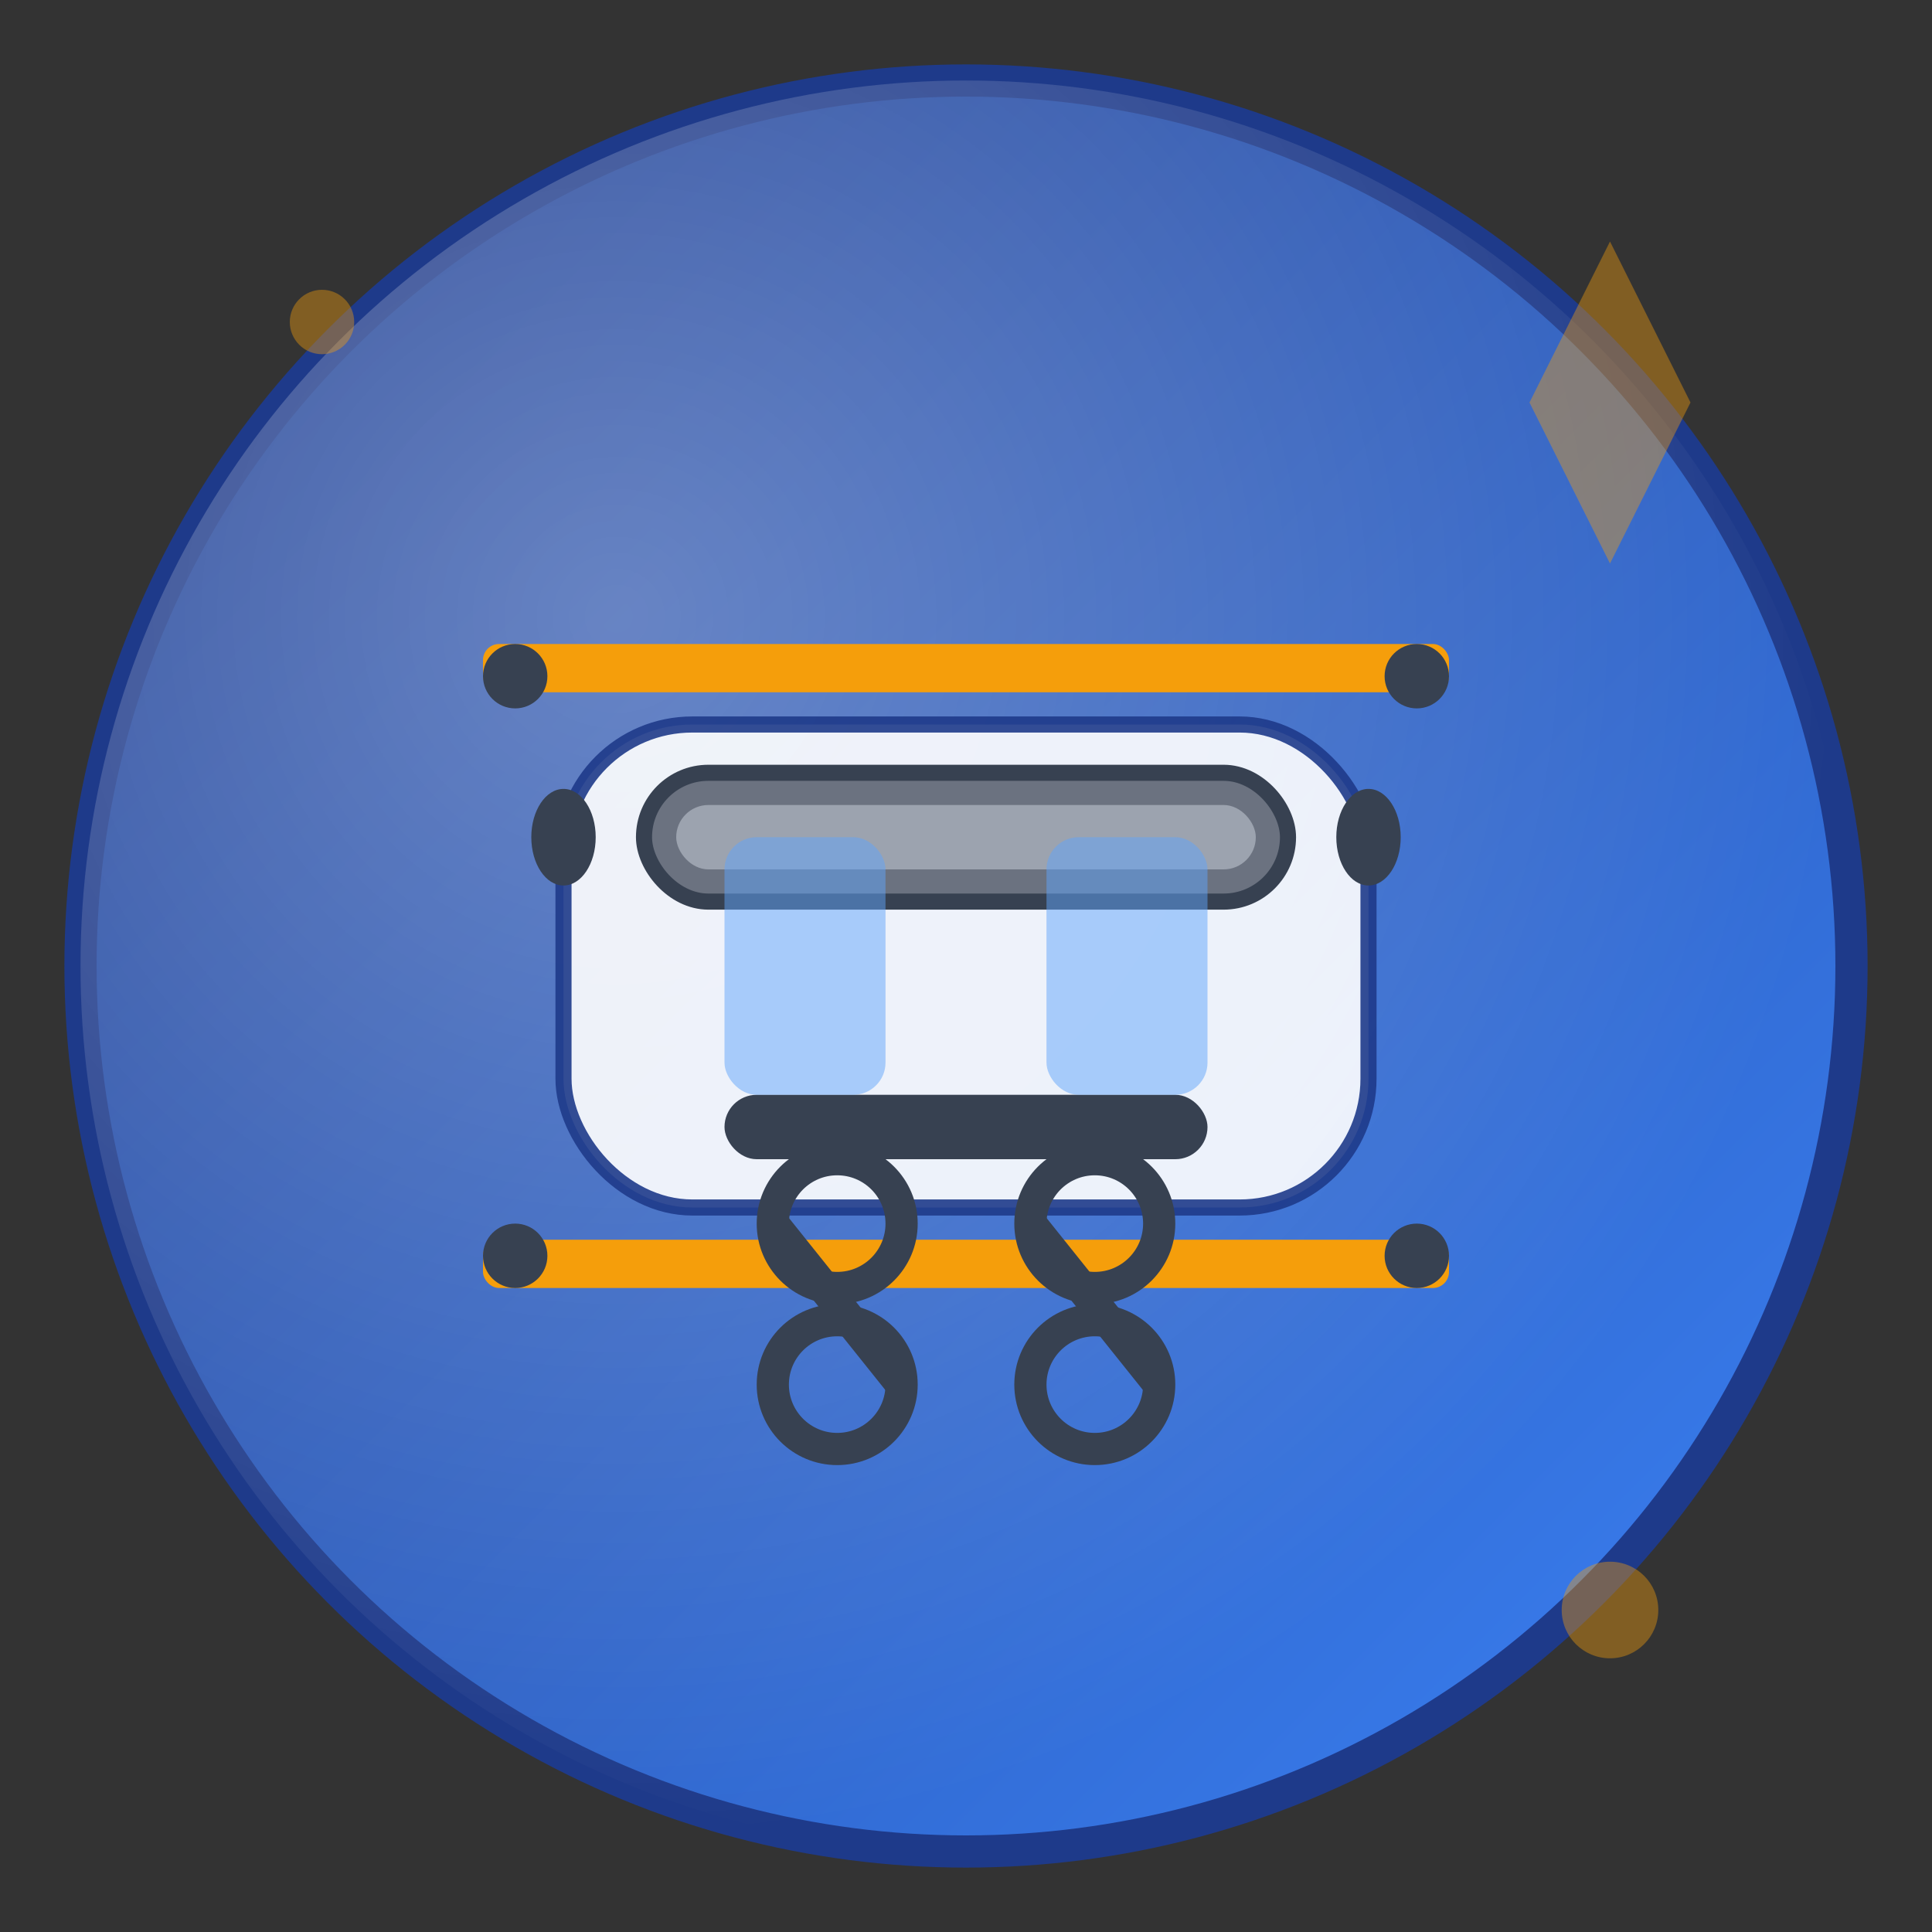 <svg xmlns="http://www.w3.org/2000/svg" viewBox="0 0 120 120" width="120" height="120">
  <rect x="0" y="0" width="120" height="120" fill="#333333" stroke="none"/>
  <defs>
    <linearGradient id="service1Gradient" x1="0%" y1="0%" x2="100%" y2="100%">
      <stop offset="0%" style="stop-color:#1e3a8a;stop-opacity:1" />
      <stop offset="100%" style="stop-color:#3b82f6;stop-opacity:1" />
    </linearGradient>
    <radialGradient id="highlightGradient" cx="30%" cy="30%" r="70%">
      <stop offset="0%" style="stop-color:#ffffff;stop-opacity:0.3" />
      <stop offset="100%" style="stop-color:#ffffff;stop-opacity:0" />
    </radialGradient>
  </defs>
  
  <!-- Background circle -->
  <circle cx="60" cy="60" r="55" fill="url(#service1Gradient)" stroke="#1e3a8a" stroke-width="2"/>
  <circle cx="60" cy="60" r="55" fill="url(#highlightGradient)"/>
  
  <!-- Car top view -->
  <g transform="translate(60, 60)">
    <!-- Car body -->
    <rect x="-25" y="-15" width="50" height="30" fill="white" opacity="0.9" rx="8" stroke="#1e3a8a" stroke-width="1"/>
    
    <!-- Roof rack bars -->
    <rect x="-30" y="-20" width="60" height="3" fill="#f59e0b" rx="1"/>
    <rect x="-30" y="17" width="60" height="3" fill="#f59e0b" rx="1"/>
    
    <!-- Roof rack mounting points -->
    <circle cx="-28" cy="-18" r="2" fill="#374151"/>
    <circle cx="28" cy="-18" r="2" fill="#374151"/>
    <circle cx="-28" cy="18" r="2" fill="#374151"/>
    <circle cx="28" cy="18" r="2" fill="#374151"/>
    
    <!-- Roof box -->
    <rect x="-20" y="-12" width="40" height="8" fill="#6b7280" rx="4" stroke="#374151" stroke-width="1"/>
    <rect x="-18" y="-10" width="36" height="4" fill="#9ca3af" rx="2"/>
    
    <!-- Bike rack -->
    <g transform="translate(0, 8)">
      <!-- Rack base -->
      <rect x="-15" y="0" width="30" height="4" fill="#374151" rx="2"/>
      
      <!-- Bike frames -->
      <g stroke="#374151" stroke-width="2" fill="none">
        <!-- Bike 1 -->
        <circle cx="-8" cy="8" r="4"/>
        <circle cx="-8" cy="18" r="4"/>
        <line x1="-8" y1="12" x2="-8" y2="14"/>
        <line x1="-12" y1="8" x2="-4" y2="18"/>
        
        <!-- Bike 2 -->
        <circle cx="8" cy="8" r="4"/>
        <circle cx="8" cy="18" r="4"/>
        <line x1="8" y1="12" x2="8" y2="14"/>
        <line x1="4" y1="8" x2="12" y2="18"/>
      </g>
    </g>
    
    <!-- Car windows -->
    <rect x="-15" y="-8" width="10" height="16" fill="#60a5fa" opacity="0.5" rx="2"/>
    <rect x="5" y="-8" width="10" height="16" fill="#60a5fa" opacity="0.5" rx="2"/>
    
    <!-- Side mirrors -->
    <ellipse cx="-25" cy="-8" rx="2" ry="3" fill="#374151"/>
    <ellipse cx="25" cy="-8" rx="2" ry="3" fill="#374151"/>
  </g>
  
  <!-- Decorative elements -->
  <g opacity="0.4">
    <circle cx="20" cy="20" r="2" fill="#f59e0b"/>
    <circle cx="100" cy="100" r="3" fill="#f59e0b"/>
    <polygon points="95,25 100,15 105,25 100,35" fill="#f59e0b"/>
  </g>
</svg>
